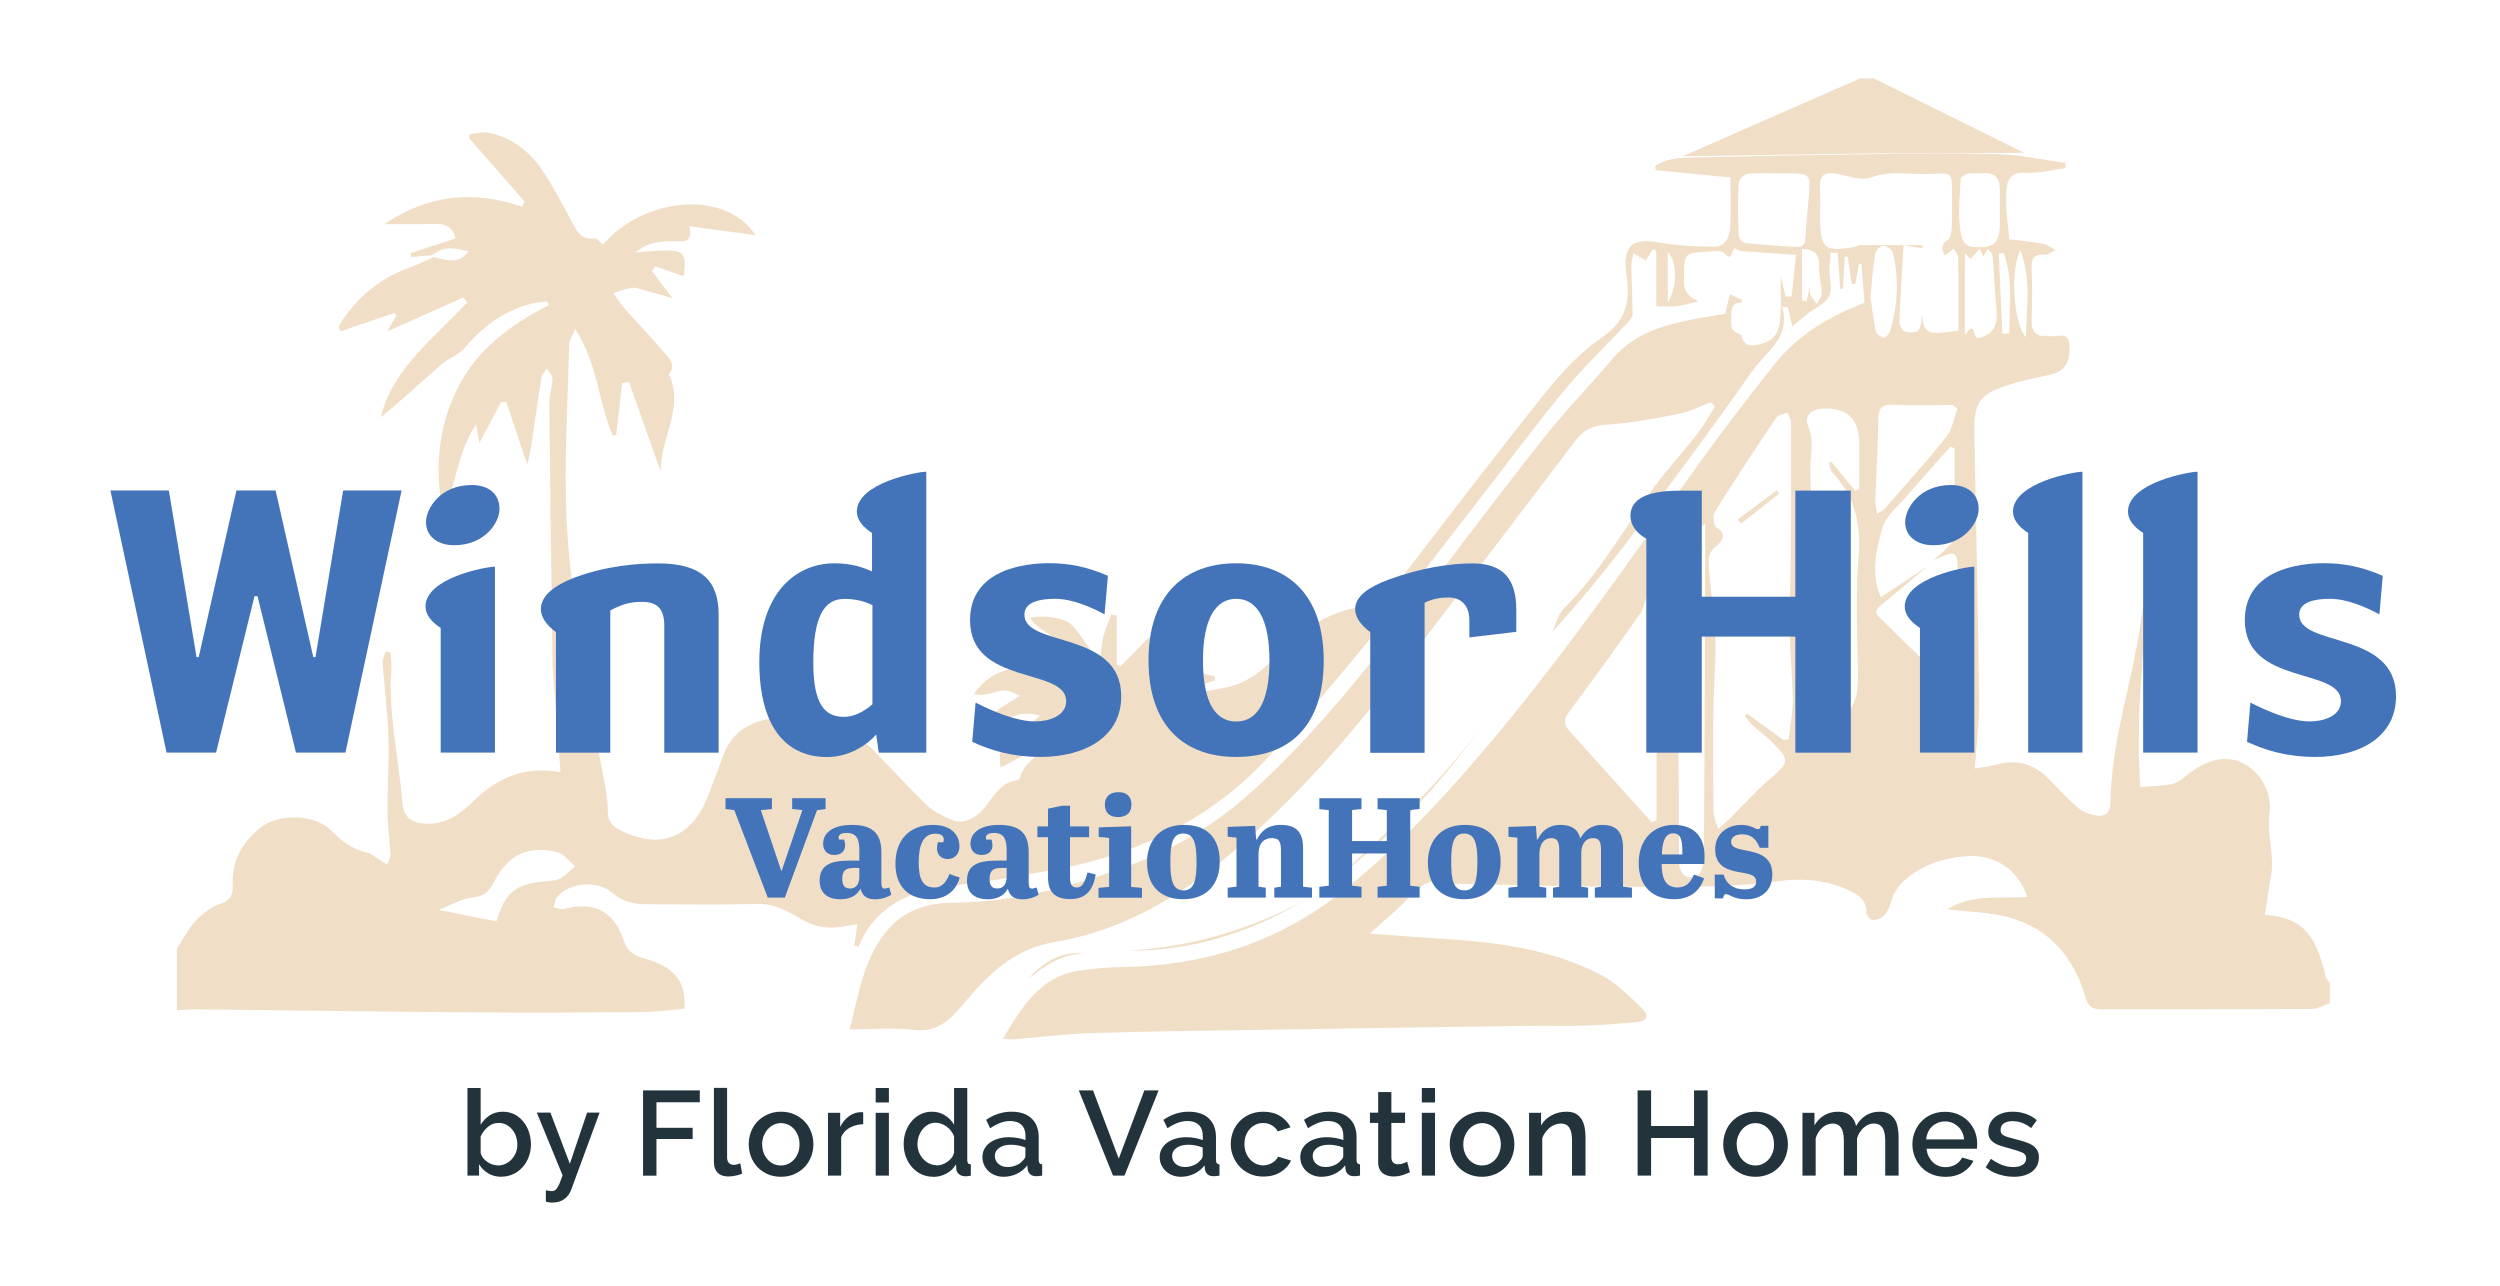 <?xml version="1.0" encoding="UTF-8"?>
<svg xmlns="http://www.w3.org/2000/svg" id="Layer_1" viewBox="0 0 252 129.6">
  <defs>
    <style>
      .cls-1 {
        fill: #f1dec6;
      }

      .cls-2 {
        fill: #4374ba;
      }

      .cls-3 {
        fill: #22333b;
      }
    </style>
  </defs>
  <path id="Waterpark" class="cls-1" d="M234.82,101.13c-.6.2-1.2.57-1.8.57-7.05.04-14.1.01-21.15.04-.99,0-1.36-.22-1.69-1.32-1.27-4.28-4.01-7.25-8.55-8.15-1.69-.34-3.44-.39-5.37-.6,2.62-1.63,5.42-1.05,8.09-1.26-.94-2.87-3.41-4.35-6.23-4.1-1.8.16-3.44.56-4.98,1.55-1.2.77-2.16,1.64-2.53,3.09-.12.49-.37,1-.71,1.35-.27.28-.79.45-1.18.43-.23-.02-.61-.53-.6-.81.02-1.21-.77-1.7-1.68-2.14-2.3-1.1-4.78-1.29-7.21-.96-5.36.73-10.72.59-16.09.56-5.37-.03-10.74-.19-16.11-.29-.34,0-.73.1-1.03-.02-2.03-.81-3.12.51-4.33,1.75-1.04,1.08-2.22,2.03-3.61,3.28,2.74.2,5.05.39,7.36.53,5.55.35,11.04,1.05,16.03,3.68,1.51.8,2.78,2.11,4.04,3.3.79.75.55,1.32-.52,1.42-1.75.17-3.51.29-5.28.35-1.77.06-3.55,0-5.33.02-8.46.12-16.92.24-25.38.38-6.28.1-12.57.16-18.85.35-2.71.08-5.41.43-8.12.65-.22.02-.44-.05-.91-.1,1.94-3.21,3.76-6.28,7.77-6.86,1.46-.21,2.94-.32,4.41-.35,8.17-.13,15.58-2.49,22.02-7.6,5.16-4.08,9.65-8.83,13.92-13.83,7.89-9.23,14.8-19.18,21.84-29.04,2.5-3.5,5.14-6.91,7.81-10.28,2.39-3.01,5.62-4.89,9.08-6.19-.11-1.39-.22-2.66-.32-3.92l-.23-.02c-.13.67-.26,1.35-.38,2.02l-.37.03c-.13-.92-.27-1.84-.4-2.76-.1,0-.2,0-.3,0-.06,1.08-.12,2.16-.18,3.24-.09,0-.18,0-.28,0-.08-1.21-.17-2.42-.25-3.64-.24,0-.47,0-.71,0-.03.8-.18,1.62-.07,2.4.25,1.86.05,2.28-1.56,3.27-.79.49-1.48,1.14-2.24,1.74-.17-.71-.3-1.32-.44-1.92-.19-.02-.39-.04-.58-.06.91,3.15-1.67,4.57-3.03,6.52-3.93,5.61-8.02,11.1-12.13,16.57-2.51,3.34-5.17,6.57-8.03,9.73.39-.81.59-1.8,1.19-2.39,3.63-3.61,6.08-8.09,9.05-12.18,1.37-1.88,2.97-3.6,4.4-5.43.67-.85,1.19-1.82,1.78-2.73-.13-.15-.27-.3-.4-.45-1.07.4-2.12.94-3.23,1.16-2.43.48-4.89.96-7.36,1.1-1.37.08-2.28.56-3.03,1.55-6.2,8.13-12.35,16.29-18.6,24.38-4.36,5.66-9.11,11.01-14.42,15.78-5.6,5.02-11.85,9.14-19.41,10.41-4.3.72-6.9,3.36-9.41,6.39-1.31,1.58-2.64,2.79-4.98,2.49-2.02-.25-4.1-.05-6.39-.05.96-3.65,1.4-7.21,3.89-10.09,1.78-2.06,4.17-2.66,6.58-2.68,6.27-.06,12.14-1.66,17.95-3.83,4.58-1.71,8.6-4.16,12.22-7.45,5.88-5.34,10.85-11.45,15.64-17.73,4.46-5.85,8.88-11.74,13.44-17.52,2.28-2.9,4.86-5.57,7.26-8.38,2.22-2.6,5.28-3.36,8.43-3.97.94-.18,1.89-.31,2.83-.46.17-.71.34-1.36.49-1.99.4.18.8.35,1.19.53v.31c-.8,0-1.04.39-1.05,1.18-.02,1.52-.06,1.54.86,2.02.04.02.12.02.13.04.33,1.37,1.22,1.16,2.23.86,1.49-.45,1.67-1.66,1.75-2.89.08-1.17.02-2.34.02-3.85.22.88.35,1.45.49,2.02.2,0,.4,0,.61,0,.15-1.42.29-2.85.43-4.19-1.99-.14-3.75-.26-5.5-.39-.16-.01-.34-.09-.47-.19-.57-.47-.29,1.56-1.27.39-.31-.37-1.42-.12-2.16-.09-1.65.05-1.86.28-1.88,1.93,0,.4,0,.8,0,1.2q.03,1.26,1.47,1.83c-.71.16-1.41.39-2.13.48-.71.08-1.44.02-2.13.02v-5.6c-.12-.05-.24-.1-.36-.15-.28.46-.56.91-.7,1.13-.34-.2-.8-.46-1.26-.73-.07.46-.21.91-.2,1.37.03,1.6.12,3.2.13,4.79,0,.27-.26.58-.47.81-2.12,2.26-4.37,4.4-6.34,6.77-2.93,3.53-5.65,7.23-8.47,10.85-3.65,4.69-7.24,9.44-10.99,14.05-3.37,4.14-6.84,8.21-10.44,12.14-4.54,4.96-10.23,8.27-16.63,10.19-3.38,1.02-6.93,1.5-10.41,2.13-2.5.45-5.07.56-7.52,1.16-3.07.76-5.51,2.54-6.77,5.67-.14-.05-.27-.11-.41-.16.1-.69.19-1.37.3-2.14-1.03.14-2.05.43-3.04.35-.91-.07-1.87-.4-2.65-.87-1.39-.83-2.71-1.56-4.43-1.51-3.67.09-7.33.03-11,.03-1.32,0-2.49-.21-3.59-1.16-1.55-1.34-4.35-1.02-5.57.45-.21.26-.22.68-.33,1.03.35.06.73.24,1.05.15,2.97-.8,5,.21,5.99,3.11.34,1,.84,1.54,1.94,1.83,3.2.86,4.38,2.34,4.22,5.12-1.42.12-2.87.33-4.32.34-5.62.05-11.23.07-16.85.03-9.32-.07-18.64-.21-27.96-.31-.68,0-1.37.06-2.05.09,0-2.06,0-4.13,0-6.19.63-.96,1.14-2.02,1.91-2.84.68-.73,1.57-1.39,2.49-1.71,1.06-.36,1.28-.94,1.23-1.9-.12-2.46.99-4.34,2.88-5.82,1.77-1.39,5.37-1.3,6.96.27,1.08,1.07,2.18,2,3.72,2.3.36.07.67.39,1,.59.34.21.67.42,1.01.63.12-.36.35-.72.33-1.08-.07-1.42-.29-2.84-.3-4.25-.02-2.52.18-5.04.1-7.55-.08-2.48-.41-4.96-.59-7.44-.03-.37.18-.76.28-1.14.17.01.35.02.52.04.03.58.13,1.16.08,1.73-.33,4.58.77,9.04,1.13,13.56.11,1.32.93,1.92,2.27,2,2.1.12,3.63-1.04,4.95-2.34,2.4-2.35,5.12-3.49,8.7-2.85-.27-3.63-.53-7.12-.79-10.61,0-.11-.01-.23-.01-.34-.12-8.75-.24-17.49-.33-26.24,0-.84.3-1.68.32-2.52,0-.32-.38-.65-.59-.98-.18.3-.47.58-.52.9-.38,2.34-.7,4.69-1.05,7.04-.09.61-.26,1.2-.38,1.74-.69-2.07-1.41-4.19-2.12-6.32-.18.01-.36.03-.54.04-.67,1.27-1.35,2.54-2.17,4.1-.12-.7-.19-1.1-.32-1.89-1.94,2.94-2.03,6.18-3.34,8.98-.84-4.3-.55-8.49,1.39-12.46,1.95-4,5.36-6.53,9.26-8.51-.06-.13-.11-.26-.17-.39-.51.07-1.04.1-1.54.23-2.77.68-4.92,2.28-6.75,4.45-.62.73-1.68,1.08-2.42,1.73-2.01,1.75-3.96,3.58-6.06,5.28,1.26-5.02,5.43-8.01,8.73-11.6-.14-.16-.27-.32-.41-.48-2.6,1.16-5.2,2.32-7.65,3.41.21-.36.57-.98.92-1.6-.07-.08-.15-.16-.22-.25-1.8.61-3.6,1.23-5.4,1.84-.07-.16-.14-.33-.21-.49,1.69-2.78,4.01-4.81,7.14-5.92.83-.3,1.62-.71,2.44-1.07,2.14.55,2.64.47,3.52-.57-1.82-.5-2.64-.41-3.69.38-.69.06-1.38.13-2.07.19l-.1-.39c1.53-.5,3.06-1.01,4.56-1.5-.43-1.73-1.82-1.44-3.08-1.43-1.26.01-2.51,0-4.13,0,4.53-3.01,9.06-3.42,13.9-1.76.09-.18.17-.35.26-.53-1.87-2.13-3.74-4.26-5.61-6.39.03-.14.06-.27.09-.41.67-.04,1.37-.25,1.99-.11,2.35.52,4.13,1.95,5.42,3.92,1.03,1.58,1.91,3.26,2.81,4.92.53.97.92,2.01,2.36,1.8.24-.03.54.39.83.62,4.18-4.83,12.41-5.57,15.38-.95-2.3-.31-4.39-.59-6.68-.9.38,1.4-.28,1.6-1.28,1.53-1.48-.1-2.91.09-4.15,1.12.98-.08,1.97-.2,2.95-.21,1.95-.03,2.23.36,1.93,2.6-.96-.34-1.91-.66-2.86-.99-.11.16-.23.31-.34.47.61.81,1.22,1.61,2.06,2.73-1.15-.32-1.94-.56-2.74-.77-.44-.12-.9-.32-1.32-.27-.64.08-1.27.34-1.9.53.37.51.69,1.05,1.11,1.52,1.35,1.53,2.78,2.99,4.09,4.55.47.56,1.16,1.23.4,2.1,1.62,3.37-.87,6.39-.82,9.81-1.11-3.12-2.15-6.06-3.2-9.01-.23.03-.45.06-.68.09l-.61,5.22c-.11.03-.23.06-.34.09-1.46-3.38-1.52-7.29-3.79-10.73-.28.67-.6,1.1-.61,1.53-.14,5.94-.53,11.9-.25,17.82.27,5.52,1.19,11.02,1.97,16.5.46,3.23,1.22,6.42,1.81,9.64.18,1.01.37,2.03.36,3.05-.02,1.02.42,1.53,1.28,1.97,4,2.04,7.27.74,8.86-3.55.49-1.33,1.03-2.65,1.5-3.98.93-2.61,3.06-3.6,5.54-3.81,3.73-.31,7.1.68,9.79,3.46,1.74,1.79,3.41,3.64,5.21,5.36.68.65,1.61,1.08,2.49,1.47,1.13.49,2.49-.11,3.51-1.47.82-1.09,1.53-2.31,3.07-2.53.1-.01.26-.1.28-.18.45-1.99,2.58-2.45,3.74-4.11-2,1.07-3.79,2.02-5.65,3.01-.7-3.19,2.34-3.69,3.96-5.23-1.89-.44-2.6-.22-4.86,1.49-.29-1.55-.27-1.58,2.82-3.49-1.43-.68-1.52-.66-3-.23-.51.15-1.06.18-1.65.08,1.95-2.9,4.97-2.87,8.17-2.88-.35-.48-.6-.83-1.01-1.4.9.23,1.53.39,2.42.62-.63-2.22-2.92-2.5-3.9-4.02,1.05-.35,3.5-.08,4.22.71.97,1.07,1.73,2.34,2.8,3.83.14-1.08.18-1.9.37-2.69.18-.76.53-1.48.8-2.22.18.03.37.06.55.1v4.95c.13.05.27.11.4.16.74-.75,1.5-1.47,2.2-2.25,1.33-1.47,3.02-1.72,4.85-1.52.3.03.57.3.85.46-.23.27-.41.63-.7.79-1.08.62-2.22,1.14-3.29,1.77-.47.27-.84.72-1.25,1.08,1.28,0,2.46-.09,3.61.03,1.08.11,2.14.45,3.22.68-.01.14-.02.28-.03.42-.85.27-1.71.54-2.56.8.04.19.08.37.11.56,1.2-.22,2.4-.42,3.59-.66,2.24-.44,3.93-1.92,5.38-3.45,2.54-2.68,5.43-4.45,9.12-4.81.93-.09,1.48-.53,2.05-1.28,5.18-6.77,10.36-13.55,15.68-20.21,1.67-2.09,3.58-4.12,5.77-5.61,2.44-1.66,2.76-3.77,2.38-6.21-.44-2.85.48-3.79,3.27-3.29,1.78.32,3.61.39,5.43.43,1.2.03,1.73-.75,1.78-2.39.04-1.48,0-2.96,0-4.59-2.4-.24-4.96-.49-7.53-.74-.02-.14-.04-.27-.06-.41,1.03-.72,2.29-.83,3.5-.86,6.46-.15,12.92-.27,19.38-.36,3.95-.05,7.91-.11,11.86.03,2.22.08,4.43.57,6.65.87l-.03.53c-1.35.17-2.71.55-4.03.46-1.9-.13-1.89,1.2-1.94,2.31-.07,1.4.18,2.82.3,4.4,1.14.14,2.31.24,3.46.46.43.08.81.42,1.21.63-.36.16-.73.48-1.08.46-1.11-.09-1.37.4-1.33,1.41.07,1.72.06,3.44,0,5.16-.04,1.18.42,1.73,1.61,1.61.06,0,.12-.02.17,0,.72.25,1.97-.66,2.03,1.02.06,1.69-.42,2.52-1.92,2.89-1.36.33-2.75.56-4.08.99-3.07.98-3.64,1.75-3.58,4.89.15,8.92.37,17.84.48,26.76.03,2.26-.26,4.53-.43,7.07.91-.17,1.57-.24,2.19-.41,2.08-.57,3.82-.05,5.3,1.49.95.99,1.89,2.01,2.94,2.89.48.41,1.17.67,1.81.77.86.14,1.4-.29,1.42-1.26.08-6.12,2.11-11.91,3.01-17.89.19-1.29.35-2.58.56-3.86.08-.52.26-1.03.61-1.51-.86,7.19-1.65,14.37-1.17,21.63,1.09-.08,2.1-.09,3.09-.26.49-.09.99-.41,1.38-.74,1.68-1.4,4.03-2.65,6.34-1.13,1.75,1.16,2.45,3.16,2.22,4.86-.29,2.15.54,4.16.15,6.24-.24,1.3-.41,2.61-.61,3.91,3.45.33,5.02,1.44,6.12,6.29.05.23.27.41.41.62v2.06ZM194.29,57.08c-1.51,1.27-3,2.56-4.53,3.8-.49.39-.97.71-.35,1.32,1.81,1.78,3.63,3.56,5.47,5.31.62.59,1.3,1.1,2.15,1.81.09-.68.19-1.11.19-1.54.05-3.2.09-6.4.1-9.59.02-2.78,0-2.78-2.42-1.73.41-.36.85-.7,1.23-1.1.34-.36.84-.78.85-1.18.07-2.99.04-5.99.04-8.98-.13-.06-.27-.12-.4-.18-1.49,1.68-3.01,3.35-4.48,5.05-.87,1.01-2.05,1.97-2.39,3.15-.67,2.26-1.18,4.67-.16,6.98,1.62-1.07,3.16-2.1,4.7-3.12ZM179.76,74.58c.18-.02.36-.03.54-.05.15-1.49.47-2.99.41-4.48-.14-3.05-.39-6.07-.3-9.14.18-6.1.12-12.2.13-18.3,0-.34-.23-.69-.35-1.03-.39.17-.95.23-1.15.53-2.11,3.14-4.19,6.29-6.19,9.5-.23.37-.1,1.44.19,1.59,1.25.66.3,1.58.02,1.78-1.08.78-.82,1.8-.75,2.78.16,2.2.54,4.4.6,6.6.07,2.38-.17,4.76-.2,7.15-.04,3.43-.03,6.87.01,10.31,0,.51.27,1.03.47,1.76.54-.49.88-.77,1.19-1.08,1.33-1.32,2.57-2.75,3.99-3.95,2.01-1.69,2.09-1.94.2-3.8-.57-.56-1.23-1.02-1.81-1.55-.34-.31-.61-.69-.91-1.04.09-.08.17-.15.26-.23,1.22.89,2.45,1.78,3.67,2.66ZM187.01,49.46c.13-.06.27-.11.4-.17,0-1.54,0-3.08,0-4.62q0-3.67-3.69-3.48c-1.12.05-1.89.75-1.48,1.69.68,1.57.2,3.1.24,4.64.14,5.04.25,10.09.29,15.13.03,3.89-.07,7.78-.1,11.67,0,.41.09.81.18,1.55,1.11-1.37,1.87-2.62,2.91-3.54,1.43-1.26,1.55-2.76,1.52-4.47-.07-3.89-.26-7.81.06-11.68.28-3.35-.36-6.16-2.67-8.59-.2-.21-.21-.62-.31-.93.08-.03.17-.07.25-.1.8.97,1.6,1.94,2.4,2.92ZM197.4,33.28c0-2.48.02-4.88-.02-7.28,0-.32-.28-.64-.43-.96-.32.25-.63.51-.91.73-.19-.43-.6-1.01.31-1.59.31-.2.37-.92.39-1.41.05-1.14.02-2.29.02-3.43,0-1.84-.02-1.96-1.88-1.82-2.09.15-4.18-.42-6.31.37-1.01.38-2.4-.23-3.61-.4-1.24-.18-1.6.4-1.51,1.56.08.97.02,1.94.02,2.92,0,3.09.47,3.48,3.54,2.91.16-.03.31-.18.47-.18,2.1-.01,4.2,0,6.3,0,0,.11-.01.22-.02.33-.6-.1-1.21-.21-1.88-.32-.15,2.65-.32,5.14-.42,7.63-.01.36.23.96.49,1.05.44.15,1.26.16,1.43-.1.32-.48.28-1.19.37-1.67.12,2.02.46,2.2,3.66,1.7ZM166.5,82.89l.48-.22v-23.8c-.49.67-.81,1.01-1.01,1.41-.26.51-.33,1.14-.65,1.59-2.37,3.35-4.75,6.68-7.21,9.97-.54.73-.43,1.25.06,1.8,2.76,3.1,5.55,6.17,8.33,9.25ZM171.88,52.74c-2.08,1.89-3.89,3.45-2.78,6.3.12.3.03.68.04,1.02.03,8.52.07,17.05.1,25.57,0,.46-.02.92,0,1.37.06,1.17.99,1.84,1.92,1.22.41-.28.59-1.15.59-1.76.07-9.27.09-18.53.12-27.8,0-1.84,0-3.69,0-5.93ZM197.31,41.19c-.17-.12-.34-.25-.51-.37-1.99,0-3.99.07-5.97-.03-1.27-.06-1.49.45-1.5,1.59-.02,2.66-.21,5.33-.3,7.99-.01.41.1.83.18,1.4.37-.22.59-.29.72-.44,2.11-2.43,4.28-4.81,6.28-7.33.6-.75.74-1.87,1.1-2.81ZM178.89,17.48h0c-.92,0-1.84-.08-2.74.05-.34.05-.87.55-.89.87-.09,1.77-.07,3.55,0,5.32,0,.28.38.75.63.78,1.69.18,3.39.27,5.08.39.72.05,1-.25,1.03-.99.05-1.36.22-2.71.32-4.06.18-2.35.17-2.35-2.23-2.36-.4,0-.8,0-1.2,0ZM44.21,91.72c2.25.44,4.03.8,5.82,1.15.98-3.07,1.92-3.8,5.34-4.07.39-.03.83-.08,1.14-.27.53-.33.98-.79,1.46-1.2-.57-.48-1.07-1.23-1.72-1.41-2.91-.78-5.07.23-6.45,2.98-.48.96-1.01,1.44-2.16,1.56-1.1.11-2.15.77-3.43,1.26ZM201.58,21.01c0-.63,0-1.25,0-1.88,0-1.19-.52-1.79-1.77-1.66-.51.05-1.04-.05-1.53.05-.26.05-.65.36-.66.57-.07,1.66-.25,3.35-.04,4.99.21,1.69.76,1.94,2.41,1.81,1.39-.11,1.55-1.09,1.59-2.17.02-.57,0-1.14,0-1.71ZM198.06,25.52v8.25c1.16-1.67.8.53,1.36.29,1.74-.36,1.96-1.54,1.82-2.99-.17-1.75-.23-3.51-.38-5.26-.02-.26-.31-.49-.48-.74-.17.3-.35.61-.47.81-.09-.21-.22-.51-.34-.81-.32.35-.64.69-.96,1.04-.12-.13-.26-.28-.55-.6ZM188.54,29.89c.15,1.04.28,2.27.53,3.48.06.29.51.61.82.67.17.03.56-.42.65-.72.76-2.59.89-5.21.26-7.84-.08-.32-.65-.72-.99-.71-.28,0-.75.51-.8.85-.22,1.34-.31,2.7-.47,4.26ZM182.46,28.76c0,.47-.07.73.02.91.16.34.42.65.64.96.18-.36.52-.72.52-1.07-.02-.89-.32-1.79-.27-2.67.07-1.35-.58-1.77-1.72-1.79v5.2l.44.05c.11-.45.22-.89.39-1.6ZM203.67,25.22c-1.03,1.78-.76,7.31.53,8.77.1-3.06.54-5.84-.53-8.77ZM201.85,33.64c.23,0,.45-.02.68-.03,0-2.71.42-5.44-.55-8.09-.17,0-.33.02-.5.03.12,2.7.24,5.4.36,8.1ZM168.11,30.5c1-1.6.96-4.12,0-5.1v5.1ZM149.97,72.44c-4.41,6.05-9.74,11.23-15.32,16.13,7.14-5.52,11.19-10.5,15.32-16.13ZM131.33,90.85c-5.51,2.93-11.37,4.61-17.66,4.99,6.35.03,12.2-1.76,17.66-4.99ZM109.31,96.13c-2.36-.29-4.17.85-5.73,2.61,1.68-1.41,3.48-2.6,5.73-2.61ZM179.12,49.4c-1.31.98-2.62,1.96-3.94,2.94.11.15.22.29.33.44,1.28-1.01,2.57-2.02,3.85-3.04-.08-.11-.16-.22-.25-.33ZM188.9,15.47c5.05-.05,10.09-.04,15.14-.06-5.05-2.5-10.1-5.01-15.16-7.51h-1.38c-5.97,2.62-11.94,5.24-17.91,7.86,6.43-.1,12.87-.22,19.3-.29Z"></path>
  <path class="cls-3" d="M50.53,118.62c-.48,0-.92-.11-1.31-.34-.39-.23-.7-.54-.93-.93v1.15h-1.17v-8.83h1.33v3.7c.25-.4.56-.72.94-.96s.82-.35,1.32-.35c.42,0,.8.09,1.15.27.35.18.64.42.89.73.25.3.44.65.57,1.05.13.4.2.82.2,1.25s-.08.88-.23,1.27c-.15.4-.36.74-.63,1.04-.27.29-.58.53-.95.69-.37.17-.76.25-1.18.25ZM50.18,117.48c.29,0,.56-.06.8-.18.24-.12.45-.27.62-.47.17-.19.31-.42.41-.67.1-.25.14-.52.14-.8s-.05-.55-.14-.82-.22-.49-.39-.69-.36-.36-.59-.48c-.23-.12-.48-.18-.76-.18-.41,0-.78.13-1.09.4-.32.27-.56.59-.73.97v1.67c.05.19.13.35.25.5.12.15.26.28.42.39s.33.2.52.26.36.09.53.09ZM55.01,119.98c.12.02.24.04.36.06.12.02.21.02.28.02.1,0,.2-.02.27-.07.08-.04.15-.12.24-.24.08-.11.16-.27.25-.48.08-.21.18-.47.3-.79l-2.6-6.33h1.37l1.96,5.16,1.74-5.16h1.26l-2.87,7.79c-.13.36-.35.67-.67.91-.32.25-.73.37-1.23.37-.1,0-.2,0-.3-.02-.1-.01-.22-.04-.35-.08v-1.16ZM64.82,118.5v-8.59h5.72v1.2h-4.37v2.57h3.65v1.13h-3.65v3.7h-1.36ZM71.96,109.66h1.33v7.01c0,.23.06.42.18.55.12.13.29.2.51.2.09,0,.19-.02.31-.05.12-.03.23-.07.33-.11l.19,1.04c-.19.09-.42.16-.69.21-.27.05-.5.08-.71.08-.46,0-.82-.13-1.07-.38-.25-.25-.38-.6-.38-1.06v-7.49ZM78.72,118.62c-.5,0-.95-.09-1.35-.27s-.74-.41-1.02-.71-.5-.65-.65-1.05c-.15-.4-.23-.82-.23-1.25s.08-.85.23-1.25c.15-.4.37-.75.66-1.05.29-.3.63-.54,1.03-.71.4-.18.85-.27,1.34-.27s.94.09,1.34.27c.4.18.74.41,1.03.71.29.3.51.65.66,1.05.15.4.23.82.23,1.25s-.08.85-.23,1.25c-.15.4-.37.75-.66,1.05-.29.3-.63.54-1.03.71-.4.18-.85.27-1.34.27ZM76.83,115.35c0,.31.05.59.14.85.1.26.23.48.4.67.17.19.37.34.6.45.23.11.48.16.74.16s.51-.05.74-.16c.23-.11.43-.26.6-.45.17-.19.3-.42.4-.68.1-.26.14-.54.14-.85s-.05-.58-.14-.84c-.1-.26-.23-.49-.4-.68-.17-.19-.37-.35-.6-.45s-.48-.16-.74-.16-.5.06-.73.17c-.23.11-.43.27-.6.46-.17.19-.3.42-.41.68-.1.26-.15.54-.15.84ZM87.01,113.32c-.52.02-.97.14-1.37.36-.4.22-.68.54-.85.95v3.87h-1.33v-6.33h1.23v1.42c.22-.44.5-.78.85-1.05.35-.26.73-.41,1.13-.43h.2c.05,0,.1,0,.14.01v1.2ZM88.27,111.13v-1.46h1.33v1.46h-1.33ZM88.27,118.5v-6.33h1.33v6.33h-1.33ZM94.06,118.62c-.43,0-.82-.09-1.19-.26-.36-.17-.68-.41-.94-.71-.27-.3-.47-.65-.62-1.05-.15-.4-.22-.83-.22-1.29s.07-.86.21-1.25.34-.74.59-1.03c.25-.3.55-.54.9-.71.34-.17.72-.26,1.13-.26.51,0,.96.12,1.34.37.39.25.69.56.91.94v-3.7h1.33v7.26c0,.15.03.26.08.33.05.06.15.1.28.11v1.14c-.14.02-.25.04-.33.05-.08,0-.16.01-.21.01-.27,0-.48-.07-.65-.21s-.26-.31-.28-.53l-.02-.47c-.23.4-.55.71-.96.93s-.85.34-1.34.34ZM94.39,117.48c.19,0,.39-.03.58-.1s.37-.15.53-.27c.16-.11.3-.25.42-.4.12-.15.2-.32.25-.5v-1.66c-.07-.2-.18-.39-.31-.56s-.28-.31-.45-.44c-.17-.12-.35-.21-.54-.28-.19-.06-.38-.1-.57-.1-.27,0-.51.06-.73.18-.22.12-.41.28-.57.48-.16.2-.29.43-.38.69-.09.26-.14.52-.14.8,0,.29.05.56.15.82.1.26.24.48.42.68.18.19.38.35.61.46.23.11.48.17.74.17ZM101.17,118.62c-.31,0-.59-.05-.85-.15-.26-.1-.49-.24-.68-.42-.19-.18-.34-.39-.45-.63-.11-.24-.16-.5-.16-.79,0-.3.06-.57.19-.81s.31-.45.55-.63c.24-.18.52-.31.85-.41s.69-.15,1.08-.15c.3,0,.59.03.88.08.29.05.55.12.79.21v-.43c0-.47-.13-.83-.4-1.1-.27-.26-.65-.39-1.15-.39-.34,0-.67.06-1,.19s-.66.3-1.01.54l-.41-.85c.81-.55,1.66-.82,2.54-.82s1.55.22,2.03.67c.48.44.73,1.08.73,1.91v2.29c0,.28.12.43.35.43v1.14c-.13.02-.24.04-.33.05s-.18.01-.27.01c-.26,0-.46-.06-.6-.19-.14-.13-.23-.29-.26-.5l-.04-.4c-.28.37-.63.65-1.05.85-.42.2-.86.3-1.34.3ZM101.53,117.64c.32,0,.63-.06.91-.18.29-.12.51-.28.67-.49.17-.15.25-.3.25-.46v-.84c-.23-.09-.47-.16-.72-.21s-.5-.07-.74-.07c-.48,0-.87.1-1.17.31s-.45.48-.45.82c0,.31.12.58.35.79s.53.32.9.32ZM110.18,109.91l2.59,6.88,2.58-6.88h1.44l-3.44,8.59h-1.16l-3.45-8.59h1.44ZM119.04,118.62c-.31,0-.59-.05-.85-.15-.26-.1-.49-.24-.68-.42-.19-.18-.34-.39-.45-.63-.11-.24-.16-.5-.16-.79,0-.3.06-.57.19-.81s.31-.45.55-.63c.24-.18.52-.31.85-.41s.69-.15,1.08-.15c.3,0,.59.03.88.08.29.05.55.12.79.21v-.43c0-.47-.13-.83-.4-1.1-.27-.26-.65-.39-1.15-.39-.34,0-.67.06-1,.19s-.66.3-1.01.54l-.41-.85c.81-.55,1.66-.82,2.54-.82s1.55.22,2.03.67c.48.44.73,1.08.73,1.91v2.29c0,.28.12.43.35.43v1.14c-.13.02-.24.04-.33.05s-.18.01-.27.01c-.26,0-.46-.06-.6-.19-.14-.13-.23-.29-.26-.5l-.04-.4c-.28.37-.63.65-1.05.85-.42.2-.86.3-1.34.3ZM119.4,117.64c.32,0,.63-.06.91-.18.29-.12.51-.28.67-.49.17-.15.25-.3.25-.46v-.84c-.23-.09-.47-.16-.72-.21s-.5-.07-.74-.07c-.48,0-.87.1-1.17.31s-.45.48-.45.82c0,.31.12.58.35.79s.53.32.9.32ZM124.06,115.33c0-.44.08-.86.23-1.26.15-.39.37-.74.66-1.04.29-.3.63-.54,1.03-.71.4-.17.85-.26,1.36-.26.65,0,1.22.14,1.69.43.47.29.82.67,1.06,1.14l-1.29.41c-.15-.27-.36-.47-.62-.62-.26-.15-.54-.22-.86-.22-.27,0-.51.05-.74.16s-.43.25-.6.44c-.17.19-.3.41-.4.67-.1.26-.14.54-.14.86s.05.59.15.85c.1.26.24.49.41.68.17.19.38.34.6.45.23.11.47.16.73.16.16,0,.32-.02.48-.07.16-.04.31-.11.44-.19s.25-.17.35-.28c.1-.1.18-.22.22-.34l1.31.39c-.21.48-.56.86-1.05,1.17-.49.3-1.07.45-1.74.45-.49,0-.94-.09-1.34-.27s-.75-.42-1.03-.72-.51-.65-.67-1.05c-.16-.39-.24-.81-.24-1.26ZM133.21,118.62c-.31,0-.59-.05-.85-.15-.26-.1-.49-.24-.68-.42-.19-.18-.34-.39-.45-.63-.11-.24-.16-.5-.16-.79,0-.3.06-.57.19-.81s.31-.45.55-.63c.24-.18.52-.31.85-.41.33-.1.69-.15,1.08-.15.3,0,.59.03.88.08s.55.12.79.21v-.43c0-.47-.13-.83-.4-1.1-.27-.26-.65-.39-1.15-.39-.34,0-.67.06-1,.19-.33.13-.66.3-1.01.54l-.41-.85c.81-.55,1.66-.82,2.54-.82s1.55.22,2.03.67c.48.44.73,1.08.73,1.91v2.29c0,.28.12.43.35.43v1.14c-.13.02-.24.04-.33.05-.09,0-.18.01-.27.01-.26,0-.46-.06-.6-.19-.14-.13-.23-.29-.26-.5l-.04-.4c-.28.37-.63.65-1.05.85-.41.2-.86.3-1.34.3ZM133.57,117.64c.32,0,.63-.06.91-.18.29-.12.51-.28.67-.49.17-.15.25-.3.25-.46v-.84c-.23-.09-.47-.16-.72-.21s-.5-.07-.74-.07c-.48,0-.87.1-1.17.31s-.45.48-.45.82c0,.31.12.58.35.79s.53.32.9.32ZM142.11,118.17c-.17.08-.4.17-.7.27-.3.1-.62.15-.96.15-.21,0-.41-.03-.59-.09-.19-.06-.35-.14-.49-.25-.14-.11-.25-.26-.33-.44-.08-.18-.12-.4-.12-.66v-3.96h-.83v-1.03h.83v-2.08h1.33v2.08h1.38v1.03h-1.38v3.53c.02.23.09.39.21.49.12.1.28.15.47.15s.36-.03.53-.1c.17-.06.3-.12.38-.16l.28,1.05ZM143.32,111.13v-1.46h1.33v1.46h-1.33ZM143.32,118.5v-6.33h1.33v6.33h-1.33ZM149.38,118.62c-.5,0-.95-.09-1.35-.27s-.74-.41-1.02-.71-.5-.65-.65-1.05c-.15-.4-.23-.82-.23-1.25s.08-.85.23-1.25c.15-.4.37-.75.66-1.05.29-.3.63-.54,1.03-.71s.84-.27,1.34-.27.94.09,1.34.27.74.41,1.03.71c.29.3.51.65.66,1.05.15.4.23.82.23,1.25s-.08.85-.23,1.25c-.15.4-.37.75-.66,1.05-.29.3-.63.54-1.03.71s-.84.27-1.34.27ZM147.5,115.35c0,.31.05.59.15.85.1.26.23.48.4.67.17.19.37.34.6.45.23.11.48.16.74.16s.52-.05.74-.16c.23-.11.43-.26.6-.45.17-.19.3-.42.4-.68.1-.26.15-.54.15-.85s-.05-.58-.15-.84-.23-.49-.4-.68-.37-.35-.6-.45c-.23-.11-.48-.16-.74-.16s-.5.06-.73.17c-.23.11-.43.27-.6.46-.17.19-.3.42-.41.68s-.15.54-.15.84ZM159.79,118.5h-1.33v-3.54c0-.6-.1-1.03-.28-1.3s-.47-.41-.84-.41c-.19,0-.39.04-.58.11s-.38.17-.54.31-.32.29-.45.47c-.13.18-.24.38-.31.6v3.76h-1.33v-6.33h1.21v1.27c.24-.43.59-.76,1.05-1.01.46-.25.97-.37,1.53-.37.38,0,.69.07.93.21.24.14.43.32.58.56.14.24.24.51.3.82.06.31.09.64.09.99v3.86ZM172.13,109.91v8.59h-1.37v-3.79h-4.33v3.79h-1.36v-8.59h1.36v3.59h4.33v-3.59h1.37ZM176.95,118.62c-.5,0-.95-.09-1.35-.27s-.74-.41-1.02-.71-.5-.65-.65-1.05-.23-.82-.23-1.25.08-.85.23-1.25c.15-.4.37-.75.66-1.05.29-.3.63-.54,1.03-.71.4-.18.85-.27,1.34-.27s.94.09,1.34.27c.4.18.74.41,1.03.71.29.3.51.65.66,1.05.15.4.23.82.23,1.25s-.08.85-.23,1.25-.37.75-.66,1.05-.63.54-1.03.71c-.4.18-.85.27-1.34.27ZM175.06,115.35c0,.31.05.59.14.85.1.26.23.48.4.67.17.19.37.34.6.45.23.11.48.16.74.16s.51-.05.74-.16c.23-.11.43-.26.6-.45.17-.19.3-.42.4-.68.1-.26.14-.54.14-.85s-.05-.58-.14-.84c-.1-.26-.23-.49-.4-.68-.17-.19-.37-.35-.6-.45-.23-.11-.48-.16-.74-.16s-.5.06-.73.17c-.23.11-.43.27-.6.46-.17.19-.3.42-.41.68-.1.26-.15.54-.15.84ZM191.36,118.5h-1.33v-3.54c0-.59-.1-1.02-.29-1.3s-.48-.41-.85-.41-.72.14-1.03.42c-.31.28-.54.64-.67,1.08v3.75h-1.33v-3.54c0-.6-.1-1.03-.29-1.3s-.47-.41-.83-.41-.73.14-1.04.41-.54.63-.68,1.08v3.76h-1.33v-6.33h1.21v1.27c.25-.44.58-.78.99-1.02.41-.24.87-.36,1.4-.36s.94.14,1.24.41c.3.28.49.62.56,1.03.27-.47.6-.82,1-1.07.4-.25.86-.37,1.38-.37.37,0,.68.07.93.21.25.14.44.33.59.56.15.23.25.51.3.82.06.31.09.64.09.99v3.86ZM196.05,118.62c-.49,0-.94-.09-1.34-.26-.4-.17-.75-.41-1.03-.71-.29-.3-.51-.65-.67-1.04-.16-.4-.24-.82-.24-1.26s.08-.87.24-1.26c.16-.4.38-.75.67-1.05.29-.3.63-.54,1.03-.71.4-.17.86-.26,1.36-.26s.94.09,1.34.27.74.41,1.02.71.5.64.65,1.03c.15.39.22.8.22,1.23,0,.1,0,.19-.01.27,0,.08-.02.15-.02.21h-5.07c.02.28.09.54.2.76s.25.42.42.59.37.29.59.38c.22.09.45.13.7.13.18,0,.35-.02.53-.07.17-.04.33-.11.48-.19.15-.09.27-.19.39-.31.11-.12.2-.25.27-.4l1.14.33c-.22.48-.58.86-1.08,1.17-.5.3-1.09.45-1.76.45ZM197.98,114.85c-.02-.27-.09-.51-.2-.74s-.25-.42-.42-.57-.37-.28-.59-.37c-.23-.09-.46-.13-.71-.13s-.49.04-.71.13c-.22.09-.42.21-.59.37-.17.16-.31.35-.41.57s-.17.47-.19.74h3.82ZM202.98,118.62c-.51,0-1.01-.08-1.52-.25-.5-.16-.94-.4-1.3-.71l.53-.85c.38.27.75.48,1.12.62.37.14.75.21,1.14.21s.71-.08.94-.23c.23-.15.35-.37.35-.65,0-.27-.13-.46-.39-.58-.26-.12-.66-.25-1.21-.4-.39-.1-.73-.21-1.02-.3s-.51-.21-.69-.34c-.18-.13-.31-.28-.39-.45-.08-.17-.12-.38-.12-.62,0-.32.06-.61.19-.86.13-.25.3-.46.52-.63.22-.17.48-.3.78-.39s.62-.13.97-.13c.48,0,.92.07,1.33.22s.78.35,1.1.63l-.57.8c-.59-.47-1.21-.7-1.88-.7-.34,0-.62.07-.85.21-.23.14-.35.37-.35.67,0,.13.02.24.07.33s.13.17.24.23c.11.06.25.12.42.17.17.05.39.11.65.18.43.1.8.21,1.11.31.31.11.57.23.77.37.2.14.35.31.45.5s.15.42.15.68c0,.6-.23,1.08-.68,1.43s-1.08.53-1.86.53Z"></path>
  <g id="VacationHomes">
    <path class="cls-2" d="M80.9,81.66l-1.05-.11v-1.09h3.37v1.09l-.86.11-3.25,8.82h-1.72l-3.37-8.82-.89-.11v-1.09h4.68v1.09l-1.12.11,2.06,6.12h.04l2.09-6.12Z"></path>
    <path class="cls-2" d="M86.62,86.74v-1.03c0-1.1-.26-1.75-1.27-1.75-.43,0-.82.1-.82.47,0,.06.01.13.03.2h.54c.04.19.09.39.09.56,0,.57-.36.99-1.1.99s-1.12-.5-1.12-1.13c0-1.13,1.03-1.9,2.88-1.9s2.99.65,2.99,2.71v2.95c0,.51.03.76.33.76.11,0,.26-.03.47-.11l.2.73c-.27.19-.9.46-1.62.46-.92,0-1.3-.39-1.48-1.07-.26.47-.8,1.07-2.02,1.07-1.14,0-2.1-.5-2.1-1.88,0-1.56,1.09-2.02,2.98-2.02h1.02ZM86.62,88.38v-.89h-.56c-.9,0-1.16.36-1.16,1.1,0,.67.23.97.79.97.49,0,.93-.31.93-1.19Z"></path>
    <path class="cls-2" d="M92.6,86.84c0,1.66.34,2.62,1.58,2.62.9,0,1.26-.72,1.53-1.36l1.03.36c-.2.8-.96,2.18-2.96,2.18-2.29,0-3.52-1.36-3.52-3.57,0-2.42,1.42-3.92,3.77-3.92,1.86,0,2.68,1.02,2.68,2.15,0,.73-.43,1.29-1.2,1.29-.73,0-1.06-.53-1.06-1.07,0-.19.03-.42.1-.62h.54c.03-.1.04-.19.04-.27,0-.43-.34-.59-.86-.59-1.22,0-1.66,1.17-1.66,2.81Z"></path>
    <path class="cls-2" d="M101.47,86.74v-1.03c0-1.1-.26-1.75-1.27-1.75-.43,0-.82.1-.82.47,0,.06.01.13.03.2h.54c.04.19.09.39.09.56,0,.57-.36.99-1.1.99s-1.12-.5-1.12-1.13c0-1.13,1.03-1.9,2.88-1.9s2.99.65,2.99,2.71v2.95c0,.51.03.76.33.76.11,0,.26-.03.47-.11l.2.73c-.27.19-.9.46-1.62.46-.92,0-1.3-.39-1.48-1.07-.26.47-.8,1.07-2.02,1.07-1.14,0-2.1-.5-2.1-1.88,0-1.56,1.09-2.02,2.98-2.02h1.02ZM101.47,88.38v-.89h-.56c-.9,0-1.16.36-1.16,1.1,0,.67.23.97.79.97.49,0,.93-.31.93-1.19Z"></path>
    <path class="cls-2" d="M105.64,84.39h-1.07v-1.09h1.07v-1.79l1.4-.29h.82v2.08h1.92v1.09h-1.92v4.11c0,.64.19.96.69.96.53,0,.79-.47,1.07-1.52l.83.21c-.27,1.58-1,2.48-2.56,2.48-1.43,0-2.25-.6-2.25-2.18v-4.07Z"></path>
    <path class="cls-2" d="M114.02,83.28v6.12l1.09.1v.99h-4.38v-.99l1.07-.1v-4.94l-1.05-.1v-.96l3.26-.11ZM112.73,79.85c.82,0,1.32.4,1.32,1.25,0,.73-.4,1.26-1.35,1.26-1.05,0-1.33-.66-1.33-1.25,0-.67.37-1.26,1.36-1.26Z"></path>
    <path class="cls-2" d="M119.34,83.15c2.56,0,3.61,1.55,3.61,3.72s-1.23,3.77-3.69,3.77-3.64-1.53-3.64-3.71,1.29-3.78,3.72-3.78ZM119.27,84.02c-1.07,0-1.3,1.03-1.3,2.81,0,1.92.23,2.92,1.35,2.92,1.05,0,1.29-1.02,1.29-2.82s-.2-2.91-1.33-2.91Z"></path>
    <path class="cls-2" d="M126.52,83.25l.1,1.36h.09c.36-.73.97-1.46,2.42-1.46s2.22.66,2.22,2.33v3.9l.9.1v1h-3.8v-1l.67-.1v-3.61c0-.77-.1-1.29-.89-1.29s-1.37.46-1.37,1.62v3.28l.73.1v1h-3.84v-1l.89-.1v-4.94l-.89-.1v-.99l2.76-.1Z"></path>
    <path class="cls-2" d="M136.29,84.78h3.5v-3.12l-.93-.1v-1.1h4.24v1.09l-.95.1v7.63l.95.11v1.09h-4.24v-1.09l.93-.11v-3.25h-3.5v3.25l.95.11v1.09h-4.25v-1.09l.95-.11v-7.62l-.95-.1v-1.1h4.25v1.09l-.95.1v3.14Z"></path>
    <path class="cls-2" d="M147.65,83.15c2.56,0,3.61,1.55,3.61,3.72s-1.23,3.77-3.69,3.77-3.64-1.53-3.64-3.71,1.29-3.78,3.72-3.78ZM147.58,84.02c-1.07,0-1.3,1.03-1.3,2.81,0,1.92.23,2.92,1.35,2.92,1.05,0,1.29-1.02,1.29-2.82s-.2-2.91-1.33-2.91Z"></path>
    <path class="cls-2" d="M154.82,83.26l.1,1.35h.09c.34-.73,1-1.46,2.29-1.46,1.06,0,1.75.4,1.99,1.36.4-.7,1.06-1.36,2.19-1.36,1.42,0,2.12.66,2.12,2.33v3.9l.9.1v1h-3.74v-1l.62-.1v-3.61c0-.77-.07-1.29-.8-1.29-.59,0-1.19.4-1.19,1.55v3.35l.69.1v1h-3.54v-1l.63-.1v-3.61c0-.77-.09-1.29-.8-1.29-.63,0-1.2.46-1.2,1.62v3.28l.69.1v1h-3.81v-1l.9-.1v-4.94l-.9-.1v-.99l2.78-.09Z"></path>
    <path class="cls-2" d="M168.73,83.15c1.83,0,3.09.99,3.09,3.17,0,.19-.01.57-.03.77h-4.3c.02,1.33.31,2.36,1.61,2.36.89,0,1.3-.51,1.65-1.29l1.02.36c-.43,1.35-1.49,2.12-3.02,2.12-2.32,0-3.57-1.46-3.57-3.62,0-2.46,1.52-3.87,3.55-3.87ZM169.58,86.14v-.26c0-1.3-.19-1.88-.93-1.88-.85,0-1.1.95-1.13,2.13h2.06Z"></path>
    <path class="cls-2" d="M172.85,88.16h.89c.23.89.97,1.49,2.09,1.49.8,0,1.19-.26,1.19-.79,0-.65-.65-.76-1.45-.9-1.2-.22-2.68-.46-2.68-2.36,0-1.49,1.15-2.45,2.66-2.45.64,0,1.05.19,1.35.34.1.06.2.09.3.09.19,0,.21-.1.29-.34h.76v2.22h-.87c-.37-.92-.87-1.36-1.79-1.36-.56,0-1.09.22-1.09.75,0,.59.63.7,1.4.86,1.2.23,2.75.51,2.75,2.43,0,1.59-1.05,2.51-2.64,2.51-.89,0-1.39-.26-1.76-.45-.1-.04-.19-.07-.27-.07-.16,0-.22.1-.3.43h-.83v-2.39Z"></path>
  </g>
  <g id="WindsorHillsVacationHomes">
    <path class="cls-2" d="M25.95,60.1h-.3l-3.87,15.76h-4.99l-5.66-26.42h5.89l2.79,16.8h.22l3.8-16.8h3.95l3.8,16.8h.22l2.79-16.8h5.89l-5.66,26.42h-4.99l-3.87-15.76Z"></path>
    <path class="cls-2" d="M49.9,75.86h-5.48v-12.56c-1.01-.67-1.53-1.38-1.53-2.16,0-2.91,6.15-4.02,7-4.02v18.74ZM42.94,52.65c0-1.38,1.42-3.76,4.62-3.76,1.68,0,2.79.89,2.79,2.42,0,1.34-1.45,3.65-4.58,3.65-1.68,0-2.83-.93-2.83-2.31Z"></path>
    <path class="cls-2" d="M56.05,63.72c-1.04-.75-1.53-1.57-1.53-2.31,0-1.3,1.23-2.35,3.35-3.17,3.35-1.27,6.63-1.45,8.46-1.45,4.51,0,6.11,1.86,6.11,5.18v13.9h-5.48v-12.78c0-1.79-.75-2.42-2.27-2.42-1.16,0-1.97.22-3.17.86v14.34h-5.48v-12.15Z"></path>
    <path class="cls-2" d="M88.58,75.86l-.26-1.82c-.71.82-2.5,2.27-4.96,2.27-3.73,0-6.82-2.53-6.82-9.58s3.76-9.95,7.56-9.95c1.71,0,2.91.41,3.8.82v-3.87c-1.01-.67-1.53-1.38-1.53-2.16,0-2.91,6.15-4.02,7-4.02v28.32h-4.81ZM87.94,61c-.93-.48-1.97-.63-2.83-.63-2.05,0-3.13,1.79-3.13,6.41,0,4.21,1.15,5.48,3.09,5.48,1.01,0,2.01-.52,2.87-1.27v-9.98Z"></path>
    <path class="cls-2" d="M111.34,61.93c-1.3-.71-3.24-1.57-4.99-1.57-1.6,0-3.09.34-3.09,1.6,0,3.32,9.76,1.56,9.76,8.23,0,4.14-3.73,6.11-8.16,6.11-2.83,0-5.03-.67-6.86-1.53l.34-3.95c1.68.86,4.1,1.9,6,1.9,1.34,0,3.13-.52,3.13-2.05,0-3.43-9.69-1.53-9.69-8.16,0-5.07,5.44-5.74,7.94-5.74,2.01,0,3.8.34,5.96,1.27l-.34,3.87Z"></path>
    <path class="cls-2" d="M115.77,66.58c0-6.71,3.69-9.8,8.83-9.8s8.83,3.09,8.83,9.8-3.54,9.72-8.83,9.72-8.83-3.2-8.83-9.72ZM127.96,66.58c0-4.25-1.3-6.22-3.35-6.22s-3.35,1.97-3.35,6.22,1.27,6.15,3.35,6.15,3.35-1.9,3.35-6.15Z"></path>
    <path class="cls-2" d="M138.13,63.72c-1.04-.75-1.53-1.57-1.53-2.31,0-1.34,1.45-2.27,3.35-2.98,3.24-1.19,6.26-1.64,8.46-1.64,3.24,0,4.43,1.71,4.43,4.66v2.24l-4.73.56v-1.75c0-1.34-.71-2.27-2.09-2.27-.93,0-1.64.15-2.42.52v15.13h-5.48v-12.15Z"></path>
    <path class="cls-2" d="M180.97,60.14v-10.69h5.59v26.42h-5.59v-11.7h-9.43v11.7h-5.59v-21.57c-1.04-.56-1.6-1.42-1.6-2.31,0-2.12,2.64-2.53,4.92-2.53h2.27v10.69h9.43Z"></path>
    <path class="cls-2" d="M199.01,75.86h-5.48v-12.56c-1.01-.67-1.53-1.38-1.53-2.16,0-2.91,6.15-4.02,7.01-4.02v18.74ZM192.04,52.65c0-1.38,1.42-3.76,4.62-3.76,1.68,0,2.79.89,2.79,2.42,0,1.34-1.45,3.65-4.58,3.65-1.68,0-2.83-.93-2.83-2.31Z"></path>
    <path class="cls-2" d="M209.92,75.86h-5.48v-22.13c-1.01-.67-1.53-1.38-1.53-2.16,0-2.91,6.15-4.02,7-4.02v28.32Z"></path>
    <path class="cls-2" d="M221.51,75.86h-5.48v-22.13c-1.01-.67-1.53-1.38-1.53-2.16,0-2.91,6.15-4.02,7.01-4.02v28.32Z"></path>
    <path class="cls-2" d="M239.84,61.93c-1.3-.71-3.24-1.57-4.99-1.57-1.6,0-3.09.34-3.09,1.6,0,3.32,9.76,1.56,9.76,8.23,0,4.14-3.73,6.11-8.16,6.11-2.83,0-5.03-.67-6.86-1.53l.34-3.95c1.68.86,4.1,1.9,6,1.9,1.34,0,3.13-.52,3.13-2.05,0-3.43-9.69-1.53-9.69-8.16,0-5.07,5.44-5.74,7.94-5.74,2.01,0,3.8.34,5.96,1.27l-.33,3.87Z"></path>
  </g>
</svg>
